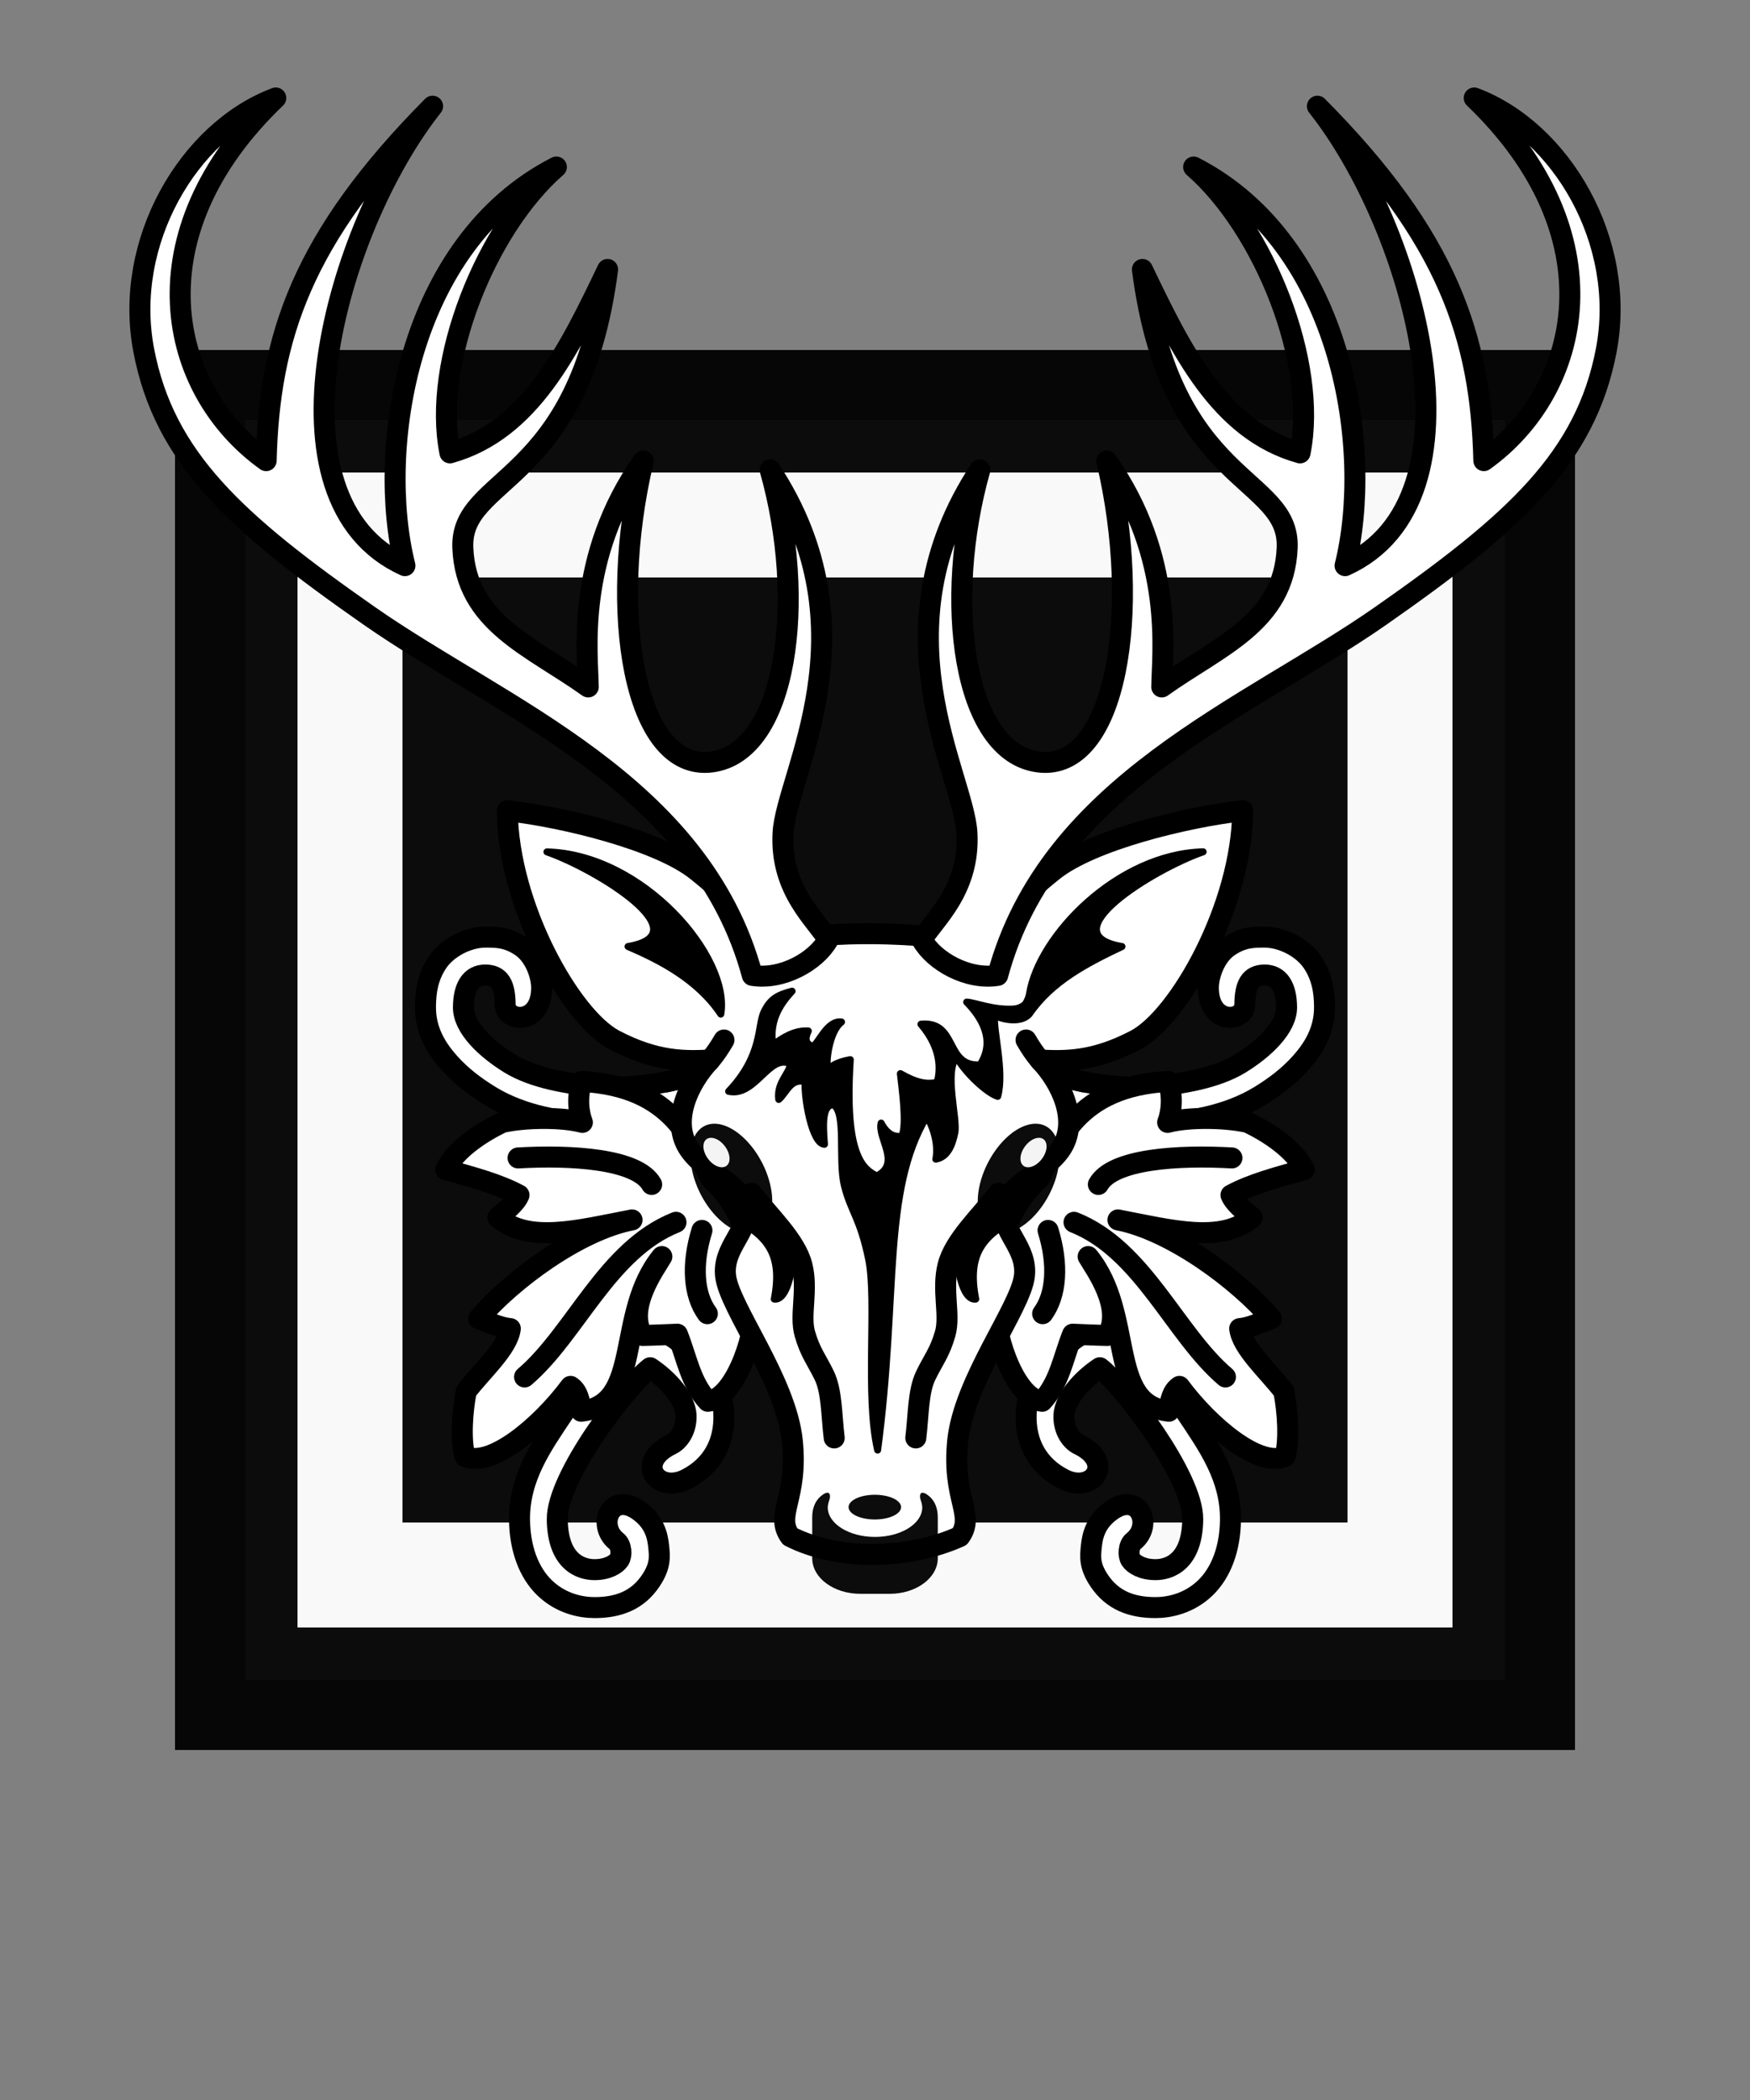 <?xml version="1.0" encoding="UTF-8" standalone="no"?>
<!-- Created with Inkscape (http://www.inkscape.org/) -->
<svg
   xmlns:dc="http://purl.org/dc/elements/1.1/"
   xmlns:cc="http://creativecommons.org/ns#"
   xmlns:rdf="http://www.w3.org/1999/02/22-rdf-syntax-ns#"
   xmlns:svg="http://www.w3.org/2000/svg"
   xmlns="http://www.w3.org/2000/svg"
   xmlns:sodipodi="http://sodipodi.sourceforge.net/DTD/sodipodi-0.dtd"
   xmlns:inkscape="http://www.inkscape.org/namespaces/inkscape"
   width="250"
   height="300"
   id="svg2"
   sodipodi:version="0.32"
   inkscape:version="0.46"
   version="1.0"
   sodipodi:docname="Stag-icon.svg"
   inkscape:output_extension="org.inkscape.output.svg.inkscape">
  <rect width="100%" height="100%" fill="#808080" stroke="none"/>
  <defs
     id="defs4">
    <inkscape:perspective
       sodipodi:type="inkscape:persp3d"
       inkscape:vp_x="0 : 526.18109 : 1"
       inkscape:vp_y="0 : 1000 : 0"
       inkscape:vp_z="744.09448 : 526.18109 : 1"
       inkscape:persp3d-origin="372.04724 : 350.78739 : 1"
       id="perspective10" />
    <inkscape:perspective
       id="perspective3217"
       inkscape:persp3d-origin="372.04724 : 350.78739 : 1"
       inkscape:vp_z="744.09448 : 526.18109 : 1"
       inkscape:vp_y="0 : 1000 : 0"
       inkscape:vp_x="0 : 526.18109 : 1"
       sodipodi:type="inkscape:persp3d" />
    <clipPath
       clipPathUnits="userSpaceOnUse"
       id="clipPath3225">
      <rect
         style="opacity:0.95;fill:none;fill-opacity:1;stroke:#000000;stroke-width:2.359;stroke-linecap:round;stroke-linejoin:round;stroke-miterlimit:4;stroke-dasharray:none;stroke-opacity:1"
         id="rect3227"
         width="186.81"
         height="202.451"
         x="35.439"
         y="16.616"
         transform="matrix(1,1.3962179e-2,-1.3962179e-2,1,0,0)" />
    </clipPath>
  </defs>
  <sodipodi:namedview
     id="base"
     pagecolor="#ffffff"
     bordercolor="#666666"
     borderopacity="1.0"
     gridtolerance="10000"
     guidetolerance="10"
     objecttolerance="10"
     inkscape:pageopacity="0.0"
     inkscape:pageshadow="2"
     inkscape:zoom="3.1433333"
     inkscape:cx="125"
     inkscape:cy="150"
     inkscape:document-units="px"
     inkscape:current-layer="layer1"
     showgrid="false"
     inkscape:window-width="1904"
     inkscape:window-height="1150"
     inkscape:window-x="0"
     inkscape:window-y="14" />
  <g
     inkscape:label="Layer 1"
     inkscape:groupmode="layer"
     id="layer1">
    <g
       id="g3276">
      <rect
         y="60"
         x="35"
         height="180"
         width="180"
         id="rect3236"
         style="opacity:0.95;fill:#ffffff;fill-opacity:1;stroke:none;stroke-width:2;stroke-linecap:round;stroke-linejoin:round;stroke-miterlimit:4;stroke-dasharray:none;stroke-opacity:1" />
      <path
         id="rect3229"
         d="M 25,50 L 25,250 L 225,250 L 225,50 L 25,50 z M 42.5,67.5 L 207.5,67.5 L 207.5,232.5 L 42.5,232.5 L 42.5,67.5 z"
         style="opacity:0.95;fill:#000000;fill-opacity:1;stroke:none;stroke-width:2;stroke-linecap:round;stroke-linejoin:round;stroke-miterlimit:4;stroke-dasharray:none;stroke-opacity:1" />
      <rect
         y="82.5"
         x="57.5"
         height="135"
         width="135"
         id="rect3234"
         style="opacity:0.95;fill:#000000;fill-opacity:1;stroke:none;stroke-width:2;stroke-linecap:round;stroke-linejoin:round;stroke-miterlimit:4;stroke-dasharray:none;stroke-opacity:1" />
      <path
         id="path3403"
         style="fill:#ffffff;fill-rule:evenodd;stroke:#000000;stroke-width:3;stroke-linecap:round;stroke-linejoin:round;stroke-miterlimit:4;stroke-dasharray:none;stroke-opacity:1"
         d="M 158.688,215.844 C 162.72,212.884 164.826,217.899 161.917,220.182 C 161.21,220.738 161.137,222.219 161.543,222.825 C 161.98,223.476 163.186,224.235 165.069,224.235 C 167.016,224.235 170.325,223.136 170.389,217.056 C 170.453,210.977 160.486,197.986 157.12,195.39 C 154.46,197.153 152.078,199.952 151.993,202.185 C 151.909,204.357 153.076,205.854 154.108,206.351 C 159.366,208.887 156.156,213.455 151.938,211.312 C 148.259,209.444 146.435,206.104 146.594,201.969 C 146.707,199.023 147.985,197.025 149.344,195.281 C 150.703,193.537 152.308,192.079 154.125,190.875 C 155.04,190.265 156.119,189.949 157.219,189.969 L 157.219,189.969 C 158.385,189.987 159.514,190.381 160.438,191.094 C 163.539,193.486 166.402,197.225 169.531,201.906 C 172.661,206.587 175.845,211.096 175.781,217.125 C 175.739,221.14 174.499,224.618 172.188,226.844 C 169.876,229.069 167.062,229.656 165.062,229.656 C 161.674,229.656 158.924,228.634 157.031,225.812 C 155.624,223.714 155.749,222.401 155.906,220.906 C 156.064,219.412 156.454,217.485 158.688,215.844 z"
         sodipodi:nodetypes="csssscssssssccssssssss" />
      <path
         id="path3405"
         style="fill:#ffffff;fill-rule:evenodd;stroke:#000000;stroke-width:3;stroke-linecap:round;stroke-linejoin:miter;stroke-miterlimit:4;stroke-dasharray:none;stroke-opacity:1"
         d="M 177.841,143.439 C 177.815,146.182 172.516,146.438 172.625,140.969 C 172.656,139.393 173.528,136.588 175.531,135.219 C 177.534,133.85 179.134,133.881 180.625,133.875 C 183.144,133.864 186.093,135.373 187.5,137.469 C 188.907,139.564 189.199,141.708 189.219,143.812 C 189.251,147.298 187.577,149.86 185.844,151.812 C 184.111,153.765 182.079,155.27 180.031,156.531 C 175.144,159.542 169.572,160.217 165.312,160.562 C 161.425,160.759 157.54,160.685 153.719,159.844 C 151.622,159.404 149.358,158.865 147.188,157.406 C 145.017,155.947 143.366,153.849 141.875,151.281 C 140.384,148.713 144.029,144.182 146.577,148.57 C 149.125,152.958 150.991,153.749 154.816,154.55 C 158.169,155.167 161.013,155.488 164.874,155.175 C 168.736,154.861 173.785,154.02 177.188,151.923 C 180.59,149.827 183.824,146.779 183.797,143.874 C 183.771,140.969 182.715,139.281 180.652,139.29 C 178.589,139.299 177.867,140.697 177.841,143.439 z"
         sodipodi:nodetypes="csssssssccscccssssz" />
      <path
         sodipodi:nodetypes="cccccccccccccccccczc"
         id="path3337"
         d="M 148.44,168.419 C 151.188,163.295 153.705,155.198 166.895,154.488 C 167.574,156.618 167.392,158.793 166.806,160.344 C 169.591,159.589 174.868,159.589 178.252,160.344 C 181.103,161.72 184.924,164.143 186.326,167.088 C 182.493,168.169 178.833,169.118 175.856,170.725 C 176.339,171.889 177.68,172.911 178.873,173.92 C 174.476,177.679 167.34,175.742 159.708,174.274 C 167.336,175.735 176.952,182.881 181.623,188.382 C 180.172,188.914 178.454,189.7 177.098,189.802 C 177.428,192.565 181.227,195.898 183.398,198.763 C 183.971,201.717 184.226,205.747 183.575,208.079 C 179.908,209.702 172.876,203.942 168.492,198.053 C 167.479,198.73 167.194,199.971 166.983,201.602 C 158.077,200.66 162.131,187.663 155.449,179.509 C 156.308,181.027 160.639,186.809 158.199,190.778 C 156.736,190.753 154.771,190.654 153.231,190.6 C 151.868,194.006 151.382,197.457 148.883,200.183 C 145.32,199.892 142.201,191.855 142.051,186.164 C 141.902,180.48 143.303,172.884 148.44,168.419 z"
         style="fill:#ffffff;fill-rule:evenodd;stroke:#000000;stroke-width:3;stroke-linecap:butt;stroke-linejoin:round;stroke-miterlimit:4;stroke-dasharray:none;stroke-opacity:1" />
      <path
         sodipodi:nodetypes="cc"
         id="path3339"
         d="M 149.723,175.772 C 151.242,180.665 150.907,185.017 148.95,187.669"
         style="fill:none;fill-rule:evenodd;stroke:#000000;stroke-width:3;stroke-linecap:round;stroke-linejoin:miter;stroke-miterlimit:4;stroke-dasharray:none;stroke-opacity:1" />
      <path
         sodipodi:nodetypes="cc"
         id="path3341"
         d="M 156.907,169.205 C 158.942,165.548 168.316,164.982 175.99,165.42"
         style="fill:none;fill-rule:evenodd;stroke:#000000;stroke-width:3;stroke-linecap:round;stroke-linejoin:miter;stroke-miterlimit:4;stroke-dasharray:none;stroke-opacity:1" />
      <path
         sodipodi:nodetypes="cc"
         id="path3343"
         d="M 153.431,174.613 C 163.294,178.528 167.826,190.554 175.063,196.708"
         style="fill:none;fill-rule:evenodd;stroke:#000000;stroke-width:3;stroke-linecap:round;stroke-linejoin:miter;stroke-miterlimit:4;stroke-dasharray:none;stroke-opacity:1" />
      <path
         sodipodi:nodetypes="csssscssssssccssssssss"
         d="M 91.312,215.844 C 87.28,212.884 85.174,217.899 88.083,220.182 C 88.79,220.738 88.863,222.219 88.457,222.825 C 88.02,223.476 86.814,224.235 84.931,224.235 C 82.984,224.235 79.675,223.136 79.611,217.056 C 79.547,210.977 89.514,197.986 92.879,195.39 C 95.54,197.153 97.922,199.952 98.007,202.185 C 98.091,204.357 96.924,205.854 95.892,206.351 C 90.634,208.887 93.844,213.455 98.062,211.312 C 101.741,209.444 103.565,206.104 103.406,201.969 C 103.293,199.023 102.015,197.025 100.656,195.281 C 99.297,193.537 97.692,192.079 95.875,190.875 C 94.96,190.265 93.881,189.949 92.781,189.969 L 92.781,189.969 C 91.615,189.987 90.486,190.381 89.562,191.094 C 86.461,193.486 83.598,197.225 80.469,201.906 C 77.339,206.587 74.155,211.096 74.219,217.125 C 74.261,221.14 75.501,224.618 77.812,226.844 C 80.124,229.069 82.938,229.656 84.938,229.656 C 88.326,229.656 91.076,228.634 92.969,225.812 C 94.376,223.714 94.251,222.401 94.094,220.906 C 93.936,219.412 93.546,217.485 91.312,215.844 z"
         style="fill:#ffffff;fill-rule:evenodd;stroke:#000000;stroke-width:3;stroke-linecap:round;stroke-linejoin:round;stroke-miterlimit:4;stroke-dasharray:none;stroke-opacity:1"
         id="path3373" />
      <path
         sodipodi:nodetypes="csssssssccscccssssz"
         d="M 72.159,143.439 C 72.185,146.182 77.484,146.438 77.375,140.969 C 77.344,139.393 76.472,136.588 74.469,135.219 C 72.466,133.85 70.866,133.881 69.375,133.875 C 66.856,133.864 63.907,135.373 62.5,137.469 C 61.093,139.564 60.801,141.708 60.781,143.812 C 60.749,147.298 62.423,149.86 64.156,151.812 C 65.889,153.765 67.921,155.27 69.969,156.531 C 74.856,159.542 80.428,160.217 84.688,160.562 C 88.575,160.759 92.46,160.685 96.281,159.844 C 98.378,159.404 100.642,158.865 102.812,157.406 C 104.983,155.947 106.634,153.849 108.125,151.281 C 109.616,148.713 105.971,144.182 103.423,148.57 C 100.875,152.958 99.009,153.749 95.184,154.55 C 91.831,155.167 88.987,155.488 85.126,155.175 C 81.264,154.861 76.215,154.02 72.812,151.923 C 69.41,149.827 66.176,146.779 66.203,143.874 C 66.229,140.969 67.285,139.281 69.348,139.29 C 71.411,139.299 72.133,140.697 72.159,143.439 z"
         style="fill:#ffffff;fill-rule:evenodd;stroke:#000000;stroke-width:3;stroke-linecap:round;stroke-linejoin:miter;stroke-miterlimit:4;stroke-dasharray:none;stroke-opacity:1"
         id="path3371" />
      <path
         style="fill:#ffffff;fill-rule:evenodd;stroke:#000000;stroke-width:3;stroke-linecap:butt;stroke-linejoin:round;stroke-miterlimit:4;stroke-dasharray:none;stroke-opacity:1"
         d="M 101.56,168.419 C 98.812,163.295 96.295,155.198 83.105,154.488 C 82.426,156.618 82.608,158.793 83.194,160.344 C 80.409,159.589 75.132,159.589 71.748,160.344 C 68.897,161.72 65.076,164.143 63.674,167.088 C 67.507,168.169 71.167,169.118 74.144,170.725 C 73.661,171.889 72.32,172.911 71.127,173.92 C 75.524,177.679 82.66,175.742 90.292,174.274 C 82.664,175.735 73.048,182.881 68.377,188.382 C 69.828,188.914 71.546,189.7 72.902,189.802 C 72.572,192.565 68.773,195.898 66.602,198.763 C 66.029,201.717 65.774,205.747 66.425,208.079 C 70.092,209.702 77.124,203.942 81.508,198.053 C 82.521,198.73 82.806,199.971 83.017,201.602 C 91.923,200.66 87.869,187.663 94.551,179.509 C 93.692,181.027 89.361,186.809 91.801,190.778 C 93.264,190.753 95.229,190.654 96.769,190.6 C 98.132,194.006 98.618,197.457 101.117,200.183 C 104.68,199.892 107.799,191.855 107.949,186.164 C 108.098,180.48 106.697,172.884 101.56,168.419 z"
         id="path3355"
         sodipodi:nodetypes="cccccccccccccccccczc" />
      <path
         style="fill:none;fill-rule:evenodd;stroke:#000000;stroke-width:3;stroke-linecap:round;stroke-linejoin:miter;stroke-miterlimit:4;stroke-dasharray:none;stroke-opacity:1"
         d="M 100.277,175.772 C 98.758,180.665 99.093,185.017 101.05,187.669"
         id="path3357"
         sodipodi:nodetypes="cc" />
      <path
         style="fill:none;fill-rule:evenodd;stroke:#000000;stroke-width:3;stroke-linecap:round;stroke-linejoin:miter;stroke-miterlimit:4;stroke-dasharray:none;stroke-opacity:1"
         d="M 93.093,169.205 C 91.058,165.548 81.684,164.982 74.01,165.42"
         id="path3359"
         sodipodi:nodetypes="cc" />
      <path
         style="fill:none;fill-rule:evenodd;stroke:#000000;stroke-width:3;stroke-linecap:round;stroke-linejoin:miter;stroke-miterlimit:4;stroke-dasharray:none;stroke-opacity:1"
         d="M 96.569,174.613 C 86.706,178.528 82.174,190.554 74.937,196.708"
         id="path3361"
         sodipodi:nodetypes="cc" />
      <path
         sodipodi:nodetypes="csssscscsccscscsssscc"
         d="M 112.875,219.5 C 110.645,216.378 114.037,214.122 113.188,205.844 C 112.302,197.224 104.155,186.753 103.656,182.281 C 103.193,178.124 107.132,175.873 106.531,172.438 C 105.93,169.002 100.395,167.43 98.25,163.844 C 95.966,160.026 98.283,154.772 101.438,151.438 C 97.911,151.602 93.784,151.743 87.75,148.562 C 81.59,145.316 72.613,129.526 72.469,115.812 C 80.595,116.733 94.067,120.005 99.531,124.375 C 104.436,128.298 107.282,131.502 110.344,134.562 C 120.095,132.778 129.898,133.215 139.656,134.562 C 142.718,131.502 145.564,128.298 150.469,124.375 C 155.933,120.005 169.405,116.733 177.531,115.812 C 177.387,129.526 168.41,145.316 162.25,148.562 C 156.216,151.743 152.089,151.602 148.562,151.438 C 151.717,154.772 154.034,160.026 151.75,163.844 C 149.605,167.43 144.07,169.002 143.469,172.438 C 142.868,175.873 146.807,178.124 146.344,182.281 C 145.845,186.753 137.698,197.224 136.812,205.844 C 135.963,214.122 139.355,216.378 137.125,219.5 C 130.035,222.713 119.931,223.095 112.875,219.5 z"
         style="fill:#ffffff;fill-rule:evenodd;stroke:#000000;stroke-width:3;stroke-linecap:butt;stroke-linejoin:round;stroke-miterlimit:4;stroke-dasharray:none;stroke-opacity:1"
         id="path3274" />
      <path
         sodipodi:nodetypes="cczczcczccccccczzc"
         id="path3264"
         d="M 142.524,139.343 C 138.251,140.04 133.441,137.325 131.707,134.252 C 133.239,131.513 138.585,127.279 138.135,118.997 C 137.685,110.716 124.849,90.12 139.979,67.126 C 134.691,85.843 137.54,107.463 148.35,108.852 C 159.473,110.28 163.201,87.354 158.112,65.854 C 167.875,79.687 166.004,93.458 165.966,98.135 C 174.134,92.298 183.449,88.981 183.881,78.261 C 184.301,67.858 167.203,69.588 163.203,38.494 C 168.643,49.842 174.234,61.496 185.721,64.696 C 188.32,51.809 180.537,32.584 170.52,23.86 C 191.997,34.861 196.27,64.395 192.153,80.806 C 212.869,71.413 202.04,32.645 188.201,15.171 C 206.893,33.983 211.535,48.26 211.977,65.804 C 226.164,55.644 230.926,33.467 210.604,13.998 C 223.05,18.661 232.411,34.562 229.47,50.019 C 226.534,65.456 216.301,74.671 197.262,87.97 C 178.285,101.225 149.898,111.949 142.524,139.343 z"
         style="fill:#ffffff;fill-rule:evenodd;stroke:#000000;stroke-width:3;stroke-linecap:butt;stroke-linejoin:round;stroke-miterlimit:4;stroke-dasharray:none;stroke-opacity:1" />
      <path
         style="fill:#ffffff;fill-rule:evenodd;stroke:#000000;stroke-width:3;stroke-linecap:butt;stroke-linejoin:round;stroke-miterlimit:4;stroke-dasharray:none;stroke-opacity:1"
         d="M 107.476,139.343 C 111.749,140.04 116.559,137.325 118.293,134.252 C 116.761,131.513 111.415,127.279 111.865,118.997 C 112.315,110.716 125.151,90.12 110.021,67.126 C 115.309,85.843 112.46,107.463 101.65,108.852 C 90.527,110.28 86.799,87.354 91.888,65.854 C 82.125,79.687 83.996,93.458 84.034,98.135 C 75.866,92.298 66.551,88.981 66.119,78.261 C 65.699,67.858 82.797,69.588 86.797,38.494 C 81.357,49.842 75.766,61.496 64.279,64.696 C 61.68,51.809 69.463,32.584 79.48,23.86 C 58.003,34.861 53.73,64.395 57.847,80.806 C 37.131,71.413 47.96,32.645 61.799,15.171 C 43.107,33.983 38.465,48.26 38.023,65.804 C 23.836,55.644 19.074,33.467 39.396,13.998 C 26.95,18.661 17.589,34.562 20.53,50.019 C 23.466,65.456 33.699,74.671 52.738,87.97 C 71.715,101.225 100.102,111.949 107.476,139.343 z"
         id="path3272"
         sodipodi:nodetypes="cczczcczccccccczzc" />
      <g
         id="g3297">
        <path
           sodipodi:type="arc"
           style="opacity:0.95;fill:#000000;fill-opacity:1;stroke:none;stroke-width:3;stroke-linecap:round;stroke-linejoin:round;stroke-miterlimit:4;stroke-dasharray:none;stroke-opacity:1"
           id="path3293"
           sodipodi:cx="158.27147"
           sodipodi:cy="164.95229"
           sodipodi:rx="4.9310713"
           sodipodi:ry="8.430541"
           d="M 163.203,164.952 A 4.931,8.431 0 1 1 153.34,164.952 A 4.931,8.431 0 1 1 163.203,164.952 z"
           transform="matrix(0.889,0.457,-0.457,0.889,80.196,-50.611)" />
        <path
           transform="matrix(0.284,0.123,-0.146,0.239,126.78,105.758)"
           d="M 163.203,164.952 A 4.931,8.431 0 1 1 153.34,164.952 A 4.931,8.431 0 1 1 163.203,164.952 z"
           sodipodi:ry="8.430541"
           sodipodi:rx="4.9310713"
           sodipodi:cy="164.95229"
           sodipodi:cx="158.27147"
           id="path3295"
           style="opacity:0.95;fill:#ffffff;fill-opacity:1;stroke:none;stroke-width:3;stroke-linecap:round;stroke-linejoin:round;stroke-miterlimit:4;stroke-dasharray:none;stroke-opacity:1"
           sodipodi:type="arc" />
      </g>
      <g
         transform="matrix(-1,0,0,1,250,0)"
         id="g3303">
        <path
           transform="matrix(0.889,0.457,-0.457,0.889,80.196,-50.611)"
           d="M 163.203,164.952 A 4.931,8.431 0 1 1 153.34,164.952 A 4.931,8.431 0 1 1 163.203,164.952 z"
           sodipodi:ry="8.430541"
           sodipodi:rx="4.9310713"
           sodipodi:cy="164.95229"
           sodipodi:cx="158.27147"
           id="path3305"
           style="opacity:0.95;fill:#000000;fill-opacity:1;stroke:none;stroke-width:3;stroke-linecap:round;stroke-linejoin:round;stroke-miterlimit:4;stroke-dasharray:none;stroke-opacity:1"
           sodipodi:type="arc" />
        <path
           sodipodi:type="arc"
           style="opacity:0.95;fill:#ffffff;fill-opacity:1;stroke:none;stroke-width:3;stroke-linecap:round;stroke-linejoin:round;stroke-miterlimit:4;stroke-dasharray:none;stroke-opacity:1"
           id="path3307"
           sodipodi:cx="158.27147"
           sodipodi:cy="164.95229"
           sodipodi:rx="4.9310713"
           sodipodi:ry="8.430541"
           d="M 163.203,164.952 A 4.931,8.431 0 1 1 153.34,164.952 A 4.931,8.431 0 1 1 163.203,164.952 z"
           transform="matrix(0.284,0.123,-0.146,0.239,126.78,105.758)" />
      </g>
      <path
         sodipodi:nodetypes="czzzz"
         id="path3309"
         d="M 130.829,205.42 C 131.223,202.193 131.146,198.775 132.246,196.505 C 133.358,194.213 134.246,193.237 135.021,190.542 C 135.796,187.848 134.524,184.285 135.435,180.742 C 136.345,177.199 140.099,173.776 142.637,170.469"
         style="fill:none;fill-rule:evenodd;stroke:#000000;stroke-width:3;stroke-linecap:round;stroke-linejoin:miter;stroke-miterlimit:4;stroke-dasharray:none;stroke-opacity:1" />
      <path
         sodipodi:nodetypes="ccczz"
         id="path3311"
         d="M 136.851,177.908 C 136.472,180.427 137.406,185.855 139.39,185.583 C 138.186,179.349 140.242,176.657 144.963,174.149 C 143.721,171.759 143.373,170.944 141.693,171.532 C 140.012,172.12 137.231,175.39 136.851,177.908 z"
         style="fill:#000000;fill-rule:evenodd;stroke:#000000;stroke-width:1px;stroke-linecap:butt;stroke-linejoin:round;stroke-opacity:1" />
      <path
         style="fill:none;fill-rule:evenodd;stroke:#000000;stroke-width:3;stroke-linecap:round;stroke-linejoin:miter;stroke-miterlimit:4;stroke-dasharray:none;stroke-opacity:1"
         d="M 119.171,205.42 C 118.777,202.193 118.854,198.775 117.754,196.505 C 116.642,194.213 115.754,193.237 114.979,190.542 C 114.204,187.848 115.476,184.285 114.565,180.742 C 113.655,177.199 109.901,173.776 107.363,170.469"
         id="path3315"
         sodipodi:nodetypes="czzzz" />
      <path
         sodipodi:nodetypes="cszscccccccccccccccsccccccsscccscccccc"
         id="path3322"
         d="M 171.875,121.688 C 159.634,122.009 148.397,133.702 147.067,141.989 C 146.969,142.596 146.635,143.272 146.415,143.489 C 146.116,143.781 145.508,144.101 144.807,144.146 C 141.876,144.335 139.207,143.196 138.094,143.156 C 140.111,145.209 142.333,148.564 140,152.125 C 134.93,152.423 136.86,145.804 131.562,146.312 C 134.79,150.084 134.243,153.362 133.875,154.625 C 132.349,154.941 130.976,154.708 128.625,153.375 C 128.8,155.094 129.616,160.558 128.844,162.312 C 127.756,162.488 126.717,162.034 125.875,160.438 C 125.349,162.63 128.794,166.211 125.25,168 C 123.496,167.053 120.557,165.497 121.469,151.375 C 119.96,151.673 119.219,151.978 118.219,152.75 C 117.956,151.838 118.412,147.368 120.219,146 C 118.131,145.684 116.866,149.276 116.094,149.469 C 115.111,149.135 114.907,148.457 115.469,147.281 C 113.504,147.158 111.862,148.211 110.406,149.281 C 109.792,145.51 111.823,143.05 113.156,141.594 C 111.121,142.138 110.086,142.637 109.156,144.531 C 108.185,146.511 109.006,150.731 104.094,155.906 C 107.918,156.766 109.938,150.386 112.938,152 C 112.674,153.509 110.952,154.677 111.25,157.062 C 112.39,156.08 112.926,153.987 115.031,154.531 C 114.821,156.443 115.939,163.434 117.781,163.469 C 117.518,160.241 117.523,157.9 119.031,157.812 C 120.961,158.883 119.713,165.691 120.625,169.375 C 121.537,173.059 122.883,173.994 124.094,179.906 C 125.3,185.798 123.568,199.385 125.375,207.156 C 128.34,184.929 125.968,170.223 132.406,159.469 C 134.003,162.293 133.898,164.717 133.688,165.594 C 135.266,165.313 136.003,163.812 136.406,161.812 C 136.81,159.813 134.871,153.32 136.625,150.969 C 137.853,153.249 141.023,156.169 142.531,156.625 C 143.514,153.081 141.831,147.097 142.094,145.062 C 143.546,145.782 145.958,146.091 147.031,144.875 C 150.272,140.163 155.256,137.611 160.281,135.219 C 149.711,133.442 164.758,124.169 171.875,121.688 z"
         style="fill:#000000;fill-rule:evenodd;stroke:#000000;stroke-width:1px;stroke-linecap:butt;stroke-linejoin:round;stroke-opacity:1" />
      <path
         style="fill:#000000;fill-rule:evenodd;stroke:#000000;stroke-width:1px;stroke-linecap:butt;stroke-linejoin:round;stroke-opacity:1"
         d="M 78.135,121.698 C 91.884,122.06 104.37,136.756 102.971,144.871 C 99.64,139.897 94.225,137.153 89.721,135.216 C 100.291,133.439 85.252,124.179 78.135,121.698 z"
         id="path3326"
         sodipodi:nodetypes="cccc" />
      <path
         sodipodi:nodetypes="cc"
         id="path3328"
         d="M 103.423,148.57 C 100.875,152.958 99.009,153.749 95.184,154.55"
         style="fill:none;fill-rule:evenodd;stroke:#000000;stroke-width:3;stroke-linecap:round;stroke-linejoin:miter;stroke-miterlimit:4;stroke-dasharray:none;stroke-opacity:1" />
      <path
         style="fill:none;fill-rule:evenodd;stroke:#000000;stroke-width:3;stroke-linecap:round;stroke-linejoin:miter;stroke-miterlimit:4;stroke-dasharray:none;stroke-opacity:1"
         d="M 146.577,148.57 C 149.125,152.958 150.991,153.749 154.816,154.55"
         id="path3332"
         sodipodi:nodetypes="cc" />
      <path
         style="fill:#000000;fill-rule:evenodd;stroke:#000000;stroke-width:1px;stroke-linecap:butt;stroke-linejoin:round;stroke-opacity:1"
         d="M 113.149,177.908 C 113.528,180.427 112.594,185.855 110.61,185.583 C 111.814,179.349 109.758,176.657 105.037,174.149 C 106.279,171.759 106.627,170.944 108.307,171.532 C 109.988,172.12 112.769,175.39 113.149,177.908 z"
         id="path2418"
         sodipodi:nodetypes="ccczz" />
      <path
         id="rect2490"
         d="M 118.25 213.25 C 118.107 213.237 117.91 213.283 117.625 213.469 C 116.428 214.248 116.031 215.505 116.031 216.75 L 116.031 222.594 C 116.031 225.412 119.097 227.688 122.906 227.688 L 125 227.688 L 127.094 227.688 C 130.903 227.688 133.969 225.412 133.969 222.594 L 133.969 216.75 C 133.969 215.505 133.572 214.248 132.375 213.469 C 132.09 213.283 131.893 213.237 131.75 213.25 C 131.32 213.288 131.424 214.001 131.5 214.219 C 131.595 214.49 131.75 214.958 131.75 215.344 C 131.75 217.664 128.725 219.562 125 219.562 C 121.275 219.562 118.25 217.664 118.25 215.344 C 118.25 214.958 118.405 214.49 118.5 214.219 C 118.576 214.001 118.68 213.288 118.25 213.25 z "
         style="opacity:0.95;fill:#000000;fill-opacity:1;stroke:none;stroke-width:3;stroke-linecap:round;stroke-linejoin:round;stroke-miterlimit:4;stroke-dasharray:none;stroke-opacity:1" />
      <path
         sodipodi:type="arc"
         style="opacity:0.95;fill:#000000;fill-opacity:1;stroke:none;stroke-width:3;stroke-linecap:round;stroke-linejoin:round;stroke-miterlimit:4;stroke-dasharray:none;stroke-opacity:1"
         id="path3266"
         sodipodi:cx="124.23118"
         sodipodi:cy="202.81018"
         sodipodi:rx="5.2492099"
         sodipodi:ry="3.962683"
         d="M 129.48,202.81 A 5.249,3.963 0 1 1 118.982,202.81 A 5.249,3.963 0 1 1 129.48,202.81 z"
         transform="matrix(0.714,0,0,0.445,36.274,125.054)" />
    </g>
  </g>
</svg>
